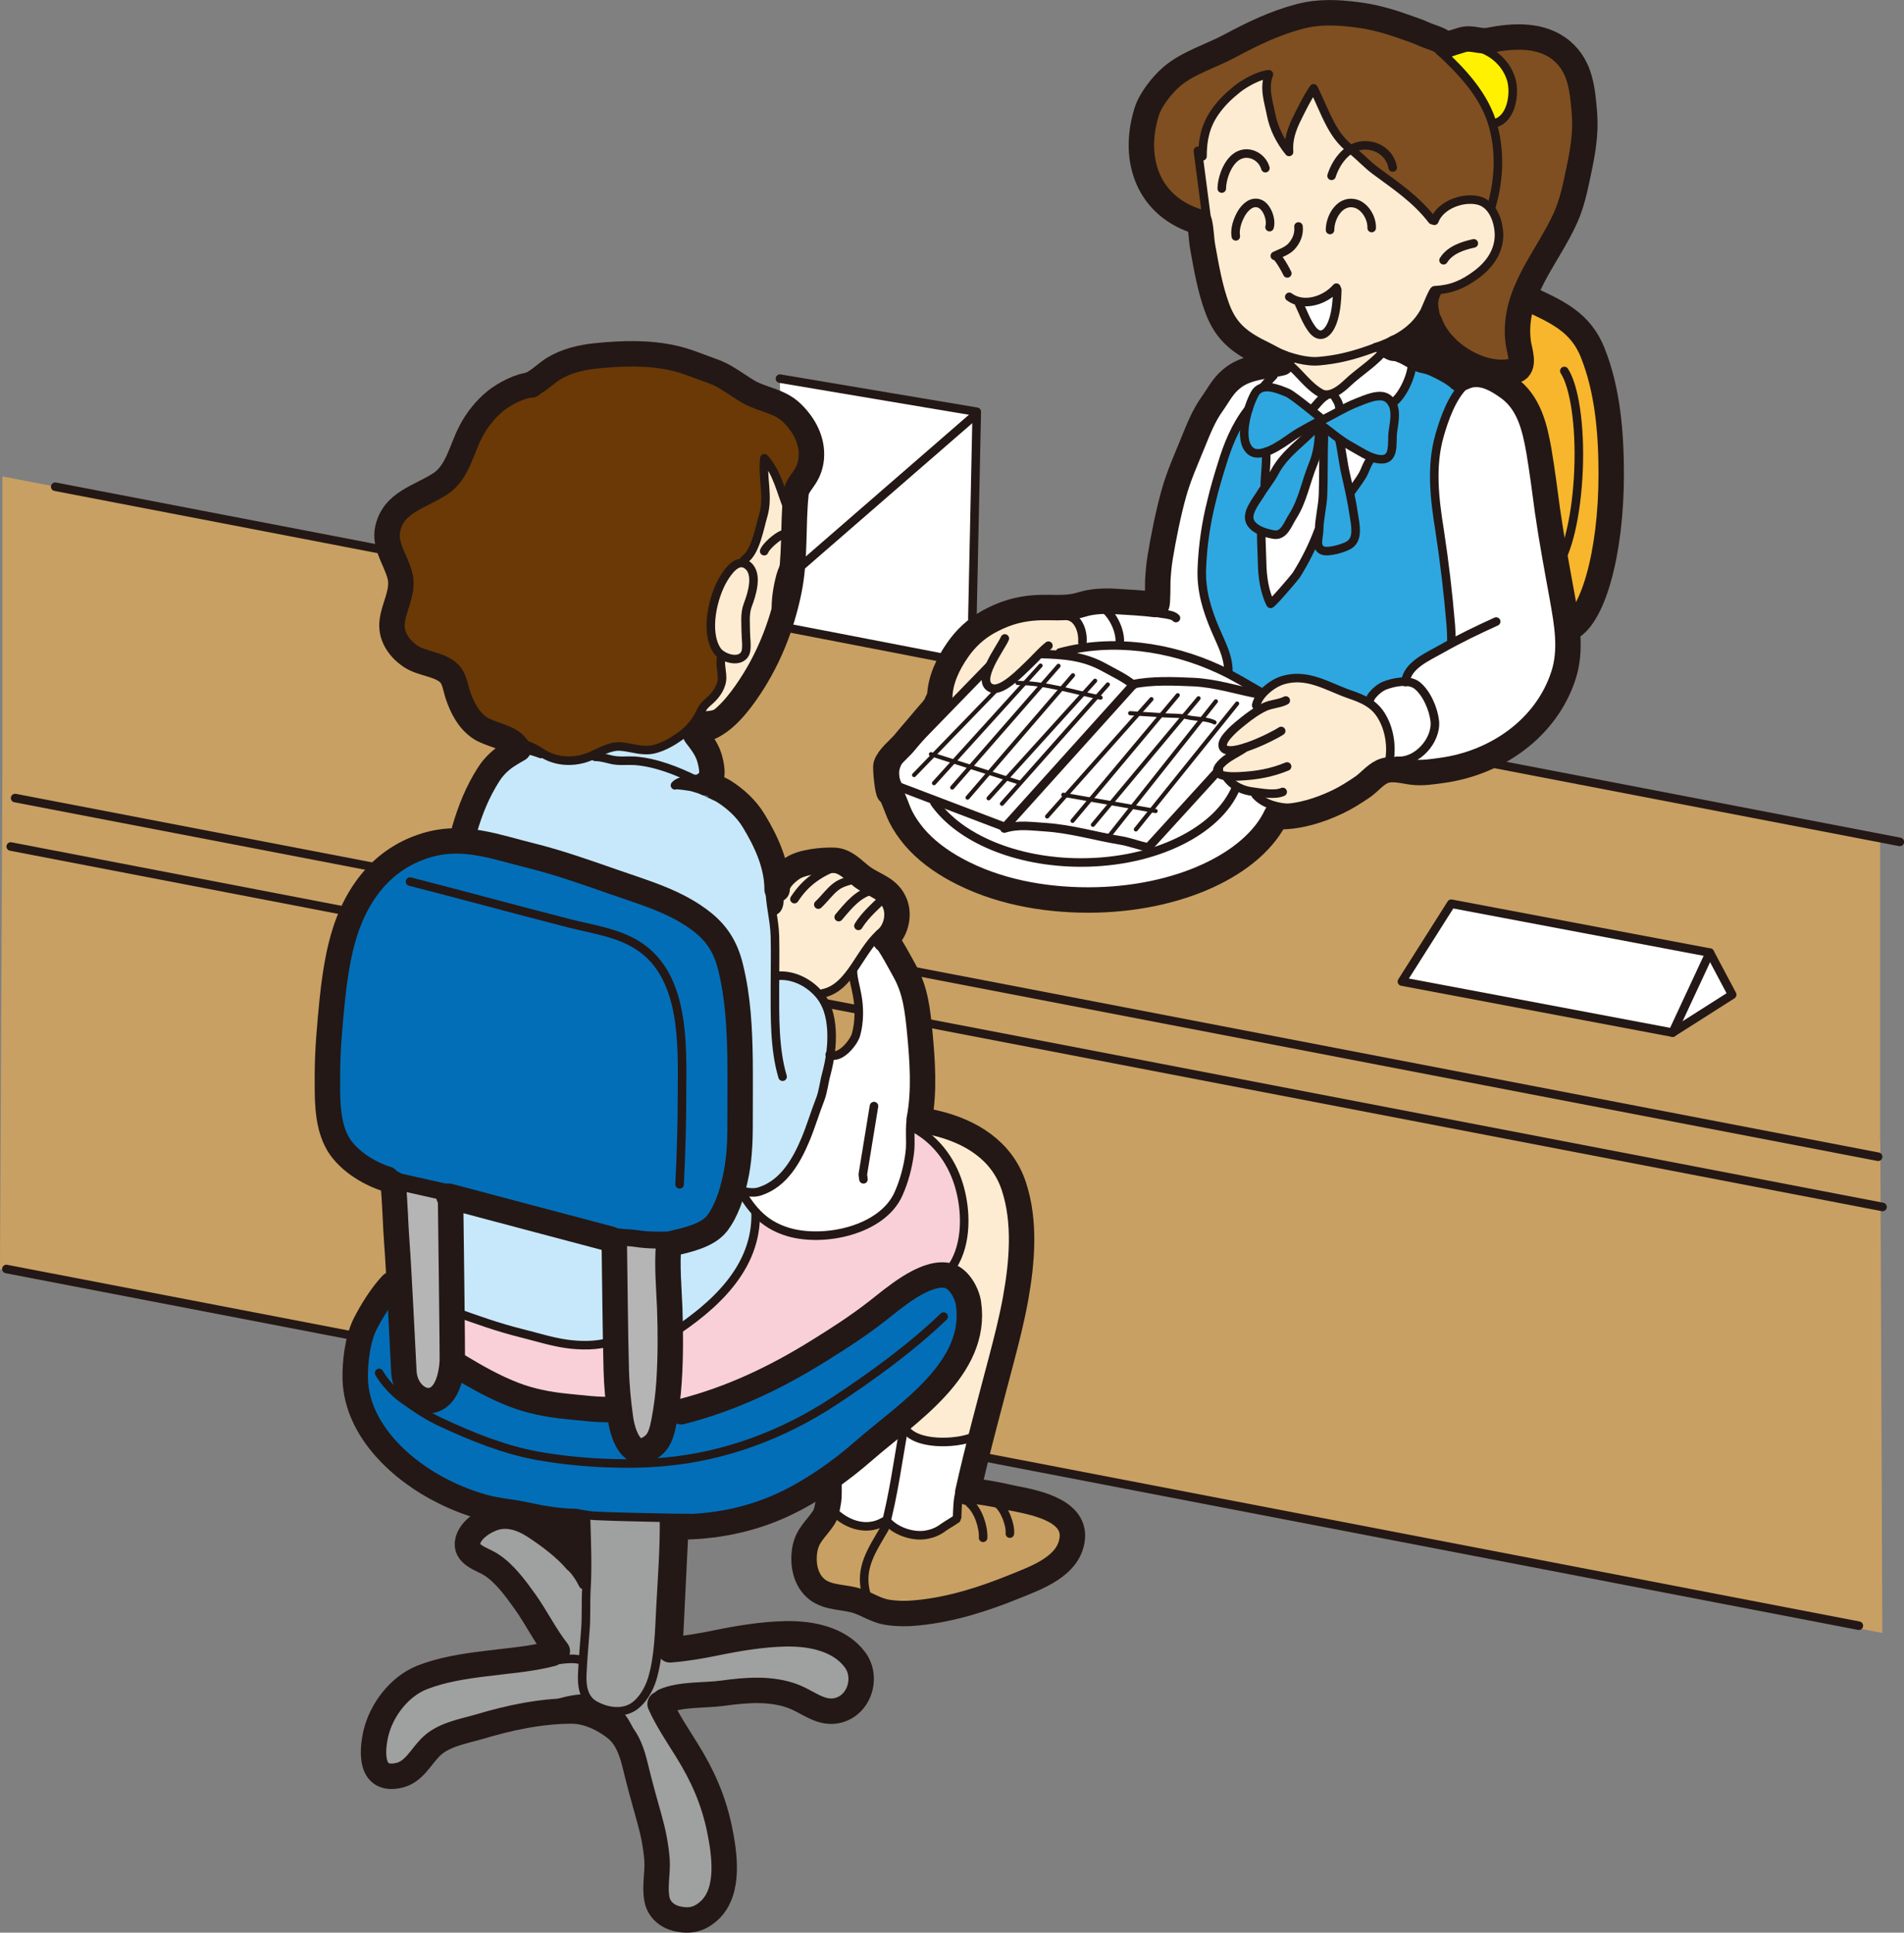 <?xml version="1.0" encoding="UTF-8"?>
<svg id="_レイヤー_2" data-name="レイヤー 2" xmlns="http://www.w3.org/2000/svg" viewBox="0 0 86.88 88.15">
  <rect x="0" y="0" width="86.88" height="88.15" fill="#808080" stroke="none"/>
  <defs>
    <style>
      .cls-1 {
        stroke-width: .77px;
      }

      .cls-1, .cls-2, .cls-3, .cls-4 {
        fill: none;
        stroke: #231815;
        stroke-linecap: round;
        stroke-linejoin: round;
      }

      .cls-2 {
        stroke-width: 1.16px;
      }

      .cls-3 {
        stroke-width: .39px;
      }

      .cls-4 {
        stroke-width: .19px;
      }

      .cls-5 {
        fill: #9fa0a0;
      }

      .cls-6 {
        fill: #feecd2;
      }

      .cls-7 {
        fill: #036eb8;
      }

      .cls-8 {
        fill: #2ea7e0;
      }

      .cls-9 {
        fill: #231815;
      }

      .cls-10 {
        fill: #f9d0d8;
      }

      .cls-11 {
        fill: #fff;
      }

      .cls-12 {
        fill: #b5b5b6;
      }

      .cls-13 {
        fill: #f8b62d;
      }

      .cls-14 {
        fill: #6a3906;
      }

      .cls-15 {
        fill: #c9a063;
      }

      .cls-16 {
        fill: #7f4f21;
      }

      .cls-17 {
        fill: #fff100;
      }

      .cls-18 {
        fill: #c7e8fa;
      }
    </style>
  </defs>
  <g id="_レイヤー_1-2" data-name="レイヤー 1">
    <g>
      <polygon class="cls-15" points=".11 35.47 85.8 52.09 85.89 74.48 .39 57.97 0 57.89 .11 35.47"/>
      <polygon class="cls-15" points="85.79 38.18 85.79 55.01 .11 38.63 .11 21.73 85.79 38.18"/>
      <path class="cls-6" d="M61.86,17.06c.18-.16.36-.31.55-.45,1.18-.88,2.5-1.75,3.54-2.85.83-.87,2.55-1.75,2.64-3.06.1-1.47-1.19-1.84-2.36-1.99-2.35-.31-3.9-3.35-5.6-4.73-1.69-1.38-5.14-1.72-6.39.38-.97,1.63-.17,3.86.4,5.49.46,1.31.37,2.78.76,4.1.23.77.8,1.29,1.49,1.67.58.32,1.6.43,1.99.97-.03.03-.07-.05-.1-.02-.13.17,1.68,1.6,1.89,1.68.03.02-.16-.12-.16-.12.47-.3.9-.7,1.34-1.08Z"/>
      <path class="cls-16" d="M52.56,8.55c.27.37.62.62.94.99.16.18,1.53.81,1.53.81.12-1.74-.79-3.47.28-5,.26-.38.52-.78.85-1.11.45-.45,1.06-.83,1.7-.78-.24-.02.13,1.97.18,2.13.16.52.44.77.77,1.16-.05-.87.54-2.11,1.09-2.75.37.59.46,1.28.9,1.86,1,1.32,2.27,2.02,3.53,3.03.44.35.68.8,1.04,1.22.54-.95,2.04-1.48,2.77-.4,1.25,1.87-1.13,3.59-2.82,3.68-.24.66-.52,1.3-.19,1.98.42.88,1.45,1.22,2.3,1.41.92.21,2.2.48,1.97-.77-.17-.92-.25-1.98.2-2.84.38-.73.8-1.68,1.32-2.33.8-1.01.94-1.97,1.16-3.24.34-1.94.51-4.53-1.51-5.64-.56-.31-1.47-.55-2.12-.5-.96.08-1.73.83-2.75.52-1-.31-1.74-.94-2.8-1.06-1-.11-2.04-.62-3.11-.39-.67.14-1.35.28-1.98.56-.59.26-.99.73-1.58.96-1.28.51-2.74,1.09-3.64,2.19-.46.56-.64,1.36-.6,2.06.03.6.08,1.21.31,1.77.07.18.16.32.25.46Z"/>
      <path class="cls-17" d="M69.08,4.39c.02-1.56-1.84-3.11-3.3-2.09.31.25.58.67.86.98.22.24.44.48.65.73.21.26.39.55.53.84.07.15.13.73.27.81.18.11.56-.32.68-.48.19-.24.3-.48.31-.8Z"/>
      <path class="cls-11" d="M59.9,15.01c-.07-.09-.64-1.29-.71-1.27.27-.07.57.02.87-.06.31-.09.6-.23.9-.35.12.47-.36,2.57-1.07,1.69Z"/>
      <path class="cls-11" d="M70.37,21c.11,1.14.23,2.28.35,3.41.11,1.01.45,1.92.64,2.91.13.71.22,1.37.25,2.08.04.76,0,1.24-.41,1.86-.57.85-1.17,1.86-2.05,2.43-1.2.77-2.58,1.32-4,1.49-.63.08-1.24.17-1.87.13.04-.43.17-.79.12-1.25-.05-.55-.28-1.21-.62-1.63-.36-.45-.84-.55-1.34-.78-.3-.14-.62-.28-.94-.38-.57-.19-.93-.43-1.54-.3-.55.11-1.11.34-1.51.75-.41-.35-.92-.63-1.37-.93-.78-.51-1.85-1.05-2.77-1.17-.52-.07-1.07-.08-1.6-.14-.39-.04-.65-.03-1.01.04-.45.09-.9.02-1.35,0,.16,0-.12-.84-.15-.94-.13-.36-.33-.79-.67-.99.46-.21,1.04-.09,1.53-.19.58-.12,1.2-.07,1.79-.06.66,0,1.09-.47,1.08-1.12-.03-.92.26-1.74.44-2.63.21-1.03.44-1.96.87-2.92.25-.55.56-1.05.87-1.57.21-.35.31-.75.56-1.08.35-.49.82-.92,1.36-1.18.38-.18,1.33-.46,1.73-.25.26.14.57.41.78.62.21.22.37.62.67.71.28.09.63-.08.87-.21.41-.21.71-.49,1.04-.79.18-.16.47-.5.79-.75.29-.24.61-.41.87-.3.67.28,1.14.79,1.9.88.5.06.88.3,1.34.44.53.16,1.05.13,1.58.39.56.27.98.89,1.2,1.46.28.7.5,1.24.57,1.99Z"/>
      <path class="cls-8" d="M65.43,21.75c0,.63.12,1.25.17,1.88.08.88.14,1.76.26,2.63.12.83.15,1.71.35,2.53.15.59-.33.71-.77.96-.56.33-1.2.53-1.24,1.29,0-.07-.82.11-.9.14-.1.04-1.03.6-.79.78-.26-.2-.66-.25-.96-.41-.47-.26-1.11-.39-1.63-.53-.49-.13-.89-.19-1.38,0-.3.12-.86.29-.97.64.05-.15-1.48-.75-1.51-1.17-.08-1.04-.7-1.74-.95-2.73-.37-1.49-.34-3.06.11-4.54.21-.7.42-1.41.62-2.1.13-.45.22-.95.4-1.4.14-.35.42-.57.61-.87.21-.34.4-.67.65-.99.19-.24.39-.57.66-.72-.2.11-.41,1.15-.48,1.38-.3,1.1.13,2.06.02,3.16-.06.59-.15,1.11-.15,1.71,0,.9-.03,1.81.09,2.7.07.51.15.94.35,1.42,0,.02,0,.02,0,0,0-.06.78-.91.87-1.01.28-.32.52-.6.73-.98.2-.34.34-.71.49-1.06.18-.44.34-.82.61-1.21.29-.42.67-.71,1.02-1.07.51-.51.78-1.06,1.02-1.75.21-.6.56-1.11.68-1.76.04-.23-.02-.22.16-.43.23-.27.5-.45.61-.79.1-.31.13-.65.24-.93.49.34,1.08.5,1.59.79.19.11.62.23.65.49.04.3-.45.83-.58,1.08-.39.76-.55,1.59-.64,2.43-.01.14-.02.28-.02.42Z"/>
      <path class="cls-8" d="M60.21,19.23c.06-.27-1.17-1.14-1.45-1.29-.26-.12-1.01-.45-1.28-.3-.23.13-.44.83-.5,1.08-.13.52-.44,1.95.51,1.89.43-.03.93-.28,1.27-.54.08-.06.94-.74.97-.58.09.38-.48.77-.71.99-.37.34-.57.76-.83,1.19-.16.26-.38.49-.56.74-.27.38-.77.87-.61,1.38.13.43.78.57,1.19.56.59-.02.73-.82.95-1.28.27-.57.5-1.16.73-1.75.1-.25.2-.76.42-.94-.05.04.04.8.04.9,0,.29-.03.56,0,.85.03.53.03,1.18-.11,1.7-.12.47-.32,1.28.37,1.35.45.04,1.09-.27,1.21-.73.16-.67-.1-1.42-.21-2.08-.09-.53-.23-1.04-.33-1.56-.05-.27-.06-.62-.18-.87.24.11.39.33.6.47.18.12.38.18.59.26.52.2,1.08.48,1.27-.26.11-.44-.03-.9.08-1.35.39-1.55-1.8-.85-2.44-.38-.31.23-.6.45-1.01.5-.1-.13-.22-.24-.26-.4"/>
      <path class="cls-6" d="M49.48,29.41c-.15-.75-.23-1.5-1.06-1.7-.53-.13-1.18-.14-1.71-.03-.77.16-1.51.51-2.18.9-.89.51-1.52,1.45-1.53,2.48,0,.25-.13,1.18.22,1.17.27,0,.68-.62.84-.81.27-.31.56-.7.99-.79-.16.29-.09.71.29.77.32.04.75-.3,1-.49.2-.15.38-.34.58-.5.17-.14.3-.37.45-.49.29-.23.72-.09,1.06-.16.09-.02,1.04-.43,1.05-.36Z"/>
      <path class="cls-6" d="M55.77,33.85c.03-.16.14-.32.23-.42.17-.21.39-.39.6-.54.05-.04.79-.5.8-.48-.34-.67.4-.93.79-1.21.38-.27.93-.25,1.37-.18.47.08.89.29,1.31.49.46.21.97.26,1.42.49.47.24.99.91,1.1,1.43.07.31.22,1.21.02,1.48-.11.16-.53.19-.71.26-.44.15-.76.5-1.13.76-.43.31-.94.55-1.44.7-.49.15-1.07.39-1.58.35-.29-.02-1.12-.39-1.12-.75,0,0-.02-.02-.03-.03-.34.11-.9-.15-1.12-.4-.03-.04-.26-.39-.02-.35-.27-.04-.87-.12-.64-.54.13-.24.69-.48.91-.65-.17.02-.59-.01-.7-.16-.06-.08-.08-.16-.06-.25Z"/>
      <path class="cls-11" d="M57.61,36.52c.3.22.78.39.76.46-.18.68-.9,1.27-1.43,1.69-.61.49-1.3.88-2.01,1.2-1.65.73-3.48,1.05-5.28,1.05-3.27,0-8-1.21-9.13-4.76-.14-.44-.31-1.07-.1-1.51.23-.5.82-.77,1.19-1.15.47-.48.97-.94,1.42-1.43-.07.07-.04.15-.02.26.42-.24.76-.59,1.09-.93.31-.32.7-.61.99-.95-.43.5.11,1.16.68.8.38-.24.67-.57,1.01-.85.22-.18.6-.6.87-.64.2-.03.4.09.6.08.23-.02.43-.16.66-.22.71-.18,1.51-.19,2.25-.18.93,0,1.85.3,2.77.46.68.12,1.34.35,1.96.66.59.3,1.06.79,1.65,1.07-.1.22-.12.54-.23.73-.12.22-.57.44-.76.61-.28.25-.57.45-.63.84-.1.53.4.29.69.45-.25.22-.66.24-.87.51-.34.44.04.53.4.65.05.02.2.35.27.41.11.1.25.17.39.21.19.06.39.06.57.12-.02.12.09.25.24.36Z"/>
      <path class="cls-11" d="M45.12,30.31c-.6.56-1.17,1.16-1.78,1.72-.62.56-1.28,1.16-1.83,1.79-.3.35-1.42,1.37-1,1.86.19.23.7.31.98.42.45.17.9.36,1.37.51.46.15.88.38,1.35.47.57.11,1.1.35,1.63.56.44.17.95.03,1.42.05.69.04,1.37.16,2.04.31.6.14,1.21.17,1.81.32.22.06.43.15.65.2.17.04.48.19.65.14.12-.04.23-.2.31-.3.26-.29.51-.52.7-.85.18-.31.41-.44.65-.7.21-.21.36-.48.58-.68.27-.24.6-.43.78-.75.14-.25.08-.53.39-.74.25-.17.55-.35.81-.47-.23.05-.88.05-.9-.29-.02-.29.69-.9.9-1.07.21-.18.5-.39.77-.45-.31-.18-.09-.56.06-.74-.2-.2-.76-.19-1.02-.2-.48-.02-.95-.18-1.43-.22-1.13-.11-2.13-.21-3.27-.03-.8-.55-1.92-1.06-2.88-1.26-.43-.09-1.15-.27-1.54.03-.26.2-.44.5-.68.72-.27.27-1.03,1.04-1.48.67-.27-.22.04-.8-.02-1.09"/>
      <polygon class="cls-6" points="41.81 51.22 42.93 57.97 44.15 59.09 44.02 61.21 42.93 62.94 41.1 64.77 41.16 65.26 41.9 65.61 42.8 65.77 43.77 65.74 44.95 65.39 46.5 57.55 46.46 55.01 45.98 53.57 45.05 52.38 43.77 51.61 41.97 51.22 41.81 51.22"/>
      <polygon class="cls-11" points="41.13 65.06 41.58 65.48 42.29 65.71 43.12 65.74 43.93 65.64 44.92 65.48 43.86 67.99 43.73 68.66 43.66 69.27 43.04 69.67 42.21 70.01 41.52 69.95 40.88 69.75 40.49 69.43 39.82 69.59 39.17 69.59 38.63 69.37 37.82 68.89 37.79 67.44 41.13 65.06"/>
      <polygon class="cls-15" points="43.86 67.99 46.3 68.44 48.3 69.05 48.87 69.66 48.75 70.59 48.1 71.62 45.98 72.68 43.12 73.51 41 73.54 39.59 73.25 39.01 72.87 37.89 72.64 36.86 72.03 36.67 71.1 36.86 70.43 37.21 69.69 37.63 69.24 37.92 69.08 38.4 69.27 39.08 69.53 39.82 69.59 40.39 69.4 40.81 69.66 41.52 69.95 42.29 69.98 43.04 69.67 43.66 69.27 43.86 67.99"/>
      <path class="cls-5" d="M21.36,70.33c-.13-.95,1.38-1.35,2.07-1.24.66.11,1.21.44,1.66.92.46.48.97.87,1.46,1.33.65.61,1.38,1.23,2.1,1.76.9.66,1.67,1.95,2.85,1.83,1.47-.16,2.96-.52,4.45-.39.92.08,2.39.07,2.98.93.33.48.66,1.74.12,2.17-.97.77-2.91-.36-3.96-.47-.85-.09-1.71-.13-2.57,0-.75.1-1.41.41-2.14.59.53.32.57,1.22.91,1.71,1.33,1.88,2.41,5.31,1.13,7.45-.46.77-1.6.91-2.25.28-.71-.69-.31-1.93-.38-2.79-.05-.63-.16-1.29-.28-1.91-.06-.3-.16-.58-.24-.88-.15-.59-.24-1.22-.48-1.79-.25-.57-.69-.85-1.11-1.24-.84-.8-1.84-.82-2.94-.53-1.7.46-3.49.38-4.78,1.63-.57.55-1.42,1.62-2.35,1.34-.96-.29-.54-1.54-.36-2.16.18-.64.39-1.37.96-1.78.66-.47,1.63-.69,2.41-.87,1.05-.24,2.12-.41,3.2-.5.3-.02,1.59.01,1.72-.37.12-.37-1.22-1.87-1.45-2.22-.54-.82-1.41-1.52-2.21-2.06-.4-.27-1.03-.74-.38-1.17"/>
      <path class="cls-10" d="M43,58.14c-.22.08-.46.08-.73.15-.4.11-.77.29-1.12.53-.84.58-1.49,1.32-2.38,1.85-.85.5-1.78.94-2.57,1.48-1.41.97-3.18,1.63-4.86,1.99-1.33.29-2.75.13-4.09,0-1.34-.13-2.7-.28-3.99-.66-.78-.23-2.25-.53-2.57-1.42-.26-.73.03-1.58-.12-2.34,0-.04,1.12.37,1.26.43.7.32,1.46.4,2.18.62.91.28,1.83.54,2.79.6.89.06,1.74-.26,2.6-.36,2.02-.24,4.34-2.11,4.85-4.11.17-.67.1-1.3.46-1.92,1.44.74,2.94.88,4.3-.09,1.2-.85,2.46-2.15,2.55-3.67.55.14,1.04.87,1.39,1.29.65.76.93,1.82,1.03,2.79.05.47.1,1.04-.04,1.5-.11.35-.38.9-.65,1.16-.09.09-.19.15-.29.18Z"/>
      <path class="cls-11" d="M38.8,44.27c.39-.6.9-1.5,1.54-1.86-.25.14.64,1.83.72,2.01.51,1.09.85,2.33.78,3.54-.09,1.42-.07,2.87-.21,4.29-.09.95-.32,1.78-.89,2.57-.46.64-1.48,1.13-2.22,1.35-1.68.48-3.89-.2-4.8-1.76.51.12,1.65-.48,2.02-.83.5-.47.92-1.13,1.13-1.79.2-.62.36-1.24.6-1.83.24-.58.44-1.19.44-1.82.39.07,1.07-.55,1.18-.91.21-.67.2-1.52,0-2.19-.18-.63-.2-.72.18-1.25"/>
      <polyline class="cls-18" points="23.53 34 31.87 33.09 32.59 35.88 34.76 37.76 35.38 40.31 35.45 44.51 36.15 44.51 36.88 44.8 37.32 45.29 37.74 46 37.94 46.72 37.94 47.78 37.55 49.42 36.64 52.12 36.01 53.32 35.48 53.81 34.8 54.14 34.37 54.33 33.72 54.41 34.48 55.3 34.37 56.36 34.03 57.52 33.55 58.33 32.97 58.96 32.25 59.73 31.53 60.16 30.61 60.74 27.53 61.32 26.57 61.42 25.55 61.23 20.35 59.68 21.07 37.66 22.18 35.59 22.9 34.68 23.53 34"/>
      <path class="cls-14" d="M20.54,21.76c.34-.72.72-1.44,1.02-2.18.19-.46.27-.8.73-1.1.42-.27.91-.4,1.36-.61.37-.17.8-.3,1.13-.55.37-.28.67-.54,1.13-.69.74-.24,1.57-.27,2.33-.32.6-.04,1.21,0,1.8.05.82.06,1.65.41,2.37.78.69.34,1.46.64,2.19.92.89.33,1.83.76,2.17,1.7.19.53.24,1.2.11,1.75-.07.28-.21.52-.35.77-.05.09-.34.46-.34.5,0-.15,0,.34,0,.34l-.53-.82-.67-1.3-.1.96.05,1.01-.29,1.01-.29,1.11-.53.53-.67.48-.48,1.01-.24,1.11s.05.96.05,1.01c.01.29.25.31.36.52.27.55.02,1.46-.27,1.94l-.48.43c-.19.46-.47.92-.86,1.25-.29.24-.59.5-.95.64-.31.12-.63.26-.96.23-.34-.03-.66-.2-1.01-.2-.55,0-.84.2-1.36.38-.63.22-1.07.33-1.74.13-.69-.21-1.31-.36-1.9-.76-.21-.15-.42-.11-.66-.2-.44-.16-.9-.48-1.19-.85-.5-.63-.55-1.72-1.17-2.23-.39-.32-1.01-.09-1.44-.29-.57-.26-.84-1.07-.95-1.63-.14-.68.21-1.39.36-2.07-.3-1.1-.86-2.31-.18-3.39.22-.36.53-.39.87-.57.54-.28,1.05-.64,1.57-.96"/>
      <path class="cls-6" d="M35.95,26.42c.07-.42.12-.84.15-1.26.06-.66.16-1.45-.09-2.07-.17-.42-.32-.84-.51-1.24-.07-.16-.13-.35-.23-.49-.04-.05-.4-.35-.39-.37-.1.44,0,.95,0,1.4,0,.54-.04,1.08-.15,1.6-.07.31-.16.62-.29.9-.11.24-.38.47-.42.72-.64-.09-1.21.99-1.31,1.5-.14.77-.51,1.48-.14,2.26.12.27.3.37.33.68.03.34-.01.81-.07,1.15-.1.59-.71.78-.95,1.29-.08.17-.14.4-.23.53.26-.21.66-.1.96-.2.62-.21.93-.68,1.36-1.13.5-.53.8-1.24,1.06-1.92.41-1.08.74-2.21.92-3.35Z"/>
      <path class="cls-6" d="M35.38,41.26c.17-.65.12-1.25.72-1.65,1.18-.76,2.45-.5,3.38.51.39.42.97.69,1.26,1.2.38.67-.54,1.2-.96,1.64-.39.39-.62.93-.95,1.37-.42.56-.85.72-1.43,1.05.08-.04-.77-.63-.83-.66-.32-.17-.75-.41-1.12-.26-.26-.33-.09-1.13-.07-1.54.02-.45-.06-1.08-.19-1.51.14-.08.21-.22.29-.35"/>
      <polyline class="cls-12" points="27.77 56.36 30.66 56.62 30.5 63.14 30.24 65.19 29.73 66.06 28.96 66.32 28.41 65.8 28.06 60.37 27.87 56.39"/>
      <polygon class="cls-12" points="17.85 53.89 20.67 54.56 20.67 62.27 20.13 63.75 19.29 63.97 18.62 63.59 18.29 62.43 17.85 53.89"/>
      <polygon class="cls-7" points="30.63 64.58 33.39 63.78 37.15 61.92 40.39 59.51 42.39 58.25 43.48 58.25 44.25 59.09 44.15 61.02 43.25 62.91 41 64.97 37.34 67.73 34.36 69.24 31.3 69.66 25.97 69.14 21.47 68.6 18.52 66.86 16.59 64.58 16.11 62.72 16.21 61.24 16.66 60.15 17.17 59.44 18.1 58.8 18.46 63.07 19.29 63.97 19.93 63.84 20.38 63.26 20.67 62.27 22.37 63.33 24.85 64.16 26.68 64.29 28.12 64.29 28.67 65.93 29.22 66.32 29.73 66.06 30.18 65.55 30.44 64.68 30.53 64.52 30.63 64.58"/>
      <path class="cls-5" d="M26.57,69.09c.11,0,.19,0,.19,0l3.95.13c-.03,1.74-.36,3.36-.55,5.09-.09.84.01,1.74-.51,2.47,0,0-.72,1.01-.72,1.01l-.87.29-1.06-.19-.43-.67v-1.11l.19-6.12-.05-.72"/>
      <path class="cls-7" d="M30.66,56.51c.7-.16,1.62-.35,2.06-.92.43-.56.67-1.32.82-2,.18-.81.22-1.65.22-2.48,0-.99,0-1.99,0-2.98-.02-1.41-.09-2.84-.43-4.21-.21-.84-.57-1.49-1.25-2.04-1.17-.95-2.67-1.37-4.07-1.86-1.26-.44-2.52-.88-3.82-1.21-1.53-.38-2.95-.94-4.55-.52-2.32.6-3.58,2.48-4.11,4.73-.19.79-.31,1.59-.38,2.39-.11,1.12-.22,2.28-.22,3.42,0,.98-.04,2.09.41,2.99.41.82,1.43,1.47,2.31,1.74l10.8,3.09,2.22-.03"/>
      <polygon class="cls-13" points="69.59 13.58 72.29 15.31 73.35 18.39 73.54 23.4 73.16 26.2 71.71 28.7 70.84 24.08 69.98 19.26 69.4 18.2 68.6 17.56 69.11 17.24 69.5 16.47 69.59 13.58"/>
      <polygon class="cls-11" points="66.22 41.2 63.97 44.7 76.34 47.11 77.97 43.51 66.22 41.2"/>
      <polygon class="cls-11" points="77.97 43.51 79.04 45.34 76.46 47.01 77.97 43.51"/>
      <polygon class="cls-11" points="35.58 17.28 44.54 18.83 36.35 25.96 36.2 23.11 36.39 22.05 37.07 20.95 36.73 19.36 35.62 18.58 35.58 17.28"/>
      <polygon class="cls-11" points="36.15 26.15 44.54 18.83 44.34 28.56 43.43 30.1 35.67 28.66 36.15 26.15"/>
      <path class="cls-3" d="M16.45,60.99c-7.22-1.39-13.06-2.51-16.16-3.11"/>
      <path class="cls-3" d="M84.82,74.15s-19.64-3.78-40.25-7.75"/>
      <path class="cls-3" d="M15.98,41.59c-6.65-1.28-12.15-2.34-15.49-2.98"/>
      <path class="cls-3" d="M39.12,46.04c-.49-.09-.97-.19-1.46-.28"/>
      <path class="cls-3" d="M85.9,55.05s-21.94-4.22-44.03-8.47"/>
      <path class="cls-3" d="M41.63,44.28c20.14,3.88,40.34,7.76,44.07,8.48"/>
      <path class="cls-3" d="M.69,36.4c3.48.67,9.41,1.81,16.59,3.19"/>
      <path class="cls-3" d="M67.52,34.71c9.15,1.76,16.36,3.15,19.17,3.69"/>
      <path class="cls-3" d="M35.55,28.56c2.61.5,5.27,1.02,7.92,1.53"/>
      <path class="cls-3" d="M2.52,22.2c3.29.63,8.63,1.66,15.07,2.9"/>
      <path class="cls-3" d="M44.37,28.22l.2-9.44s-7.64-1.28-8.98-1.51"/>
      <path class="cls-3" d="M44.38,19.03s-6.3,5.47-8.2,7.12"/>
      <polygon class="cls-3" points="76.32 47.1 63.97 44.77 66.22 41.22 78.02 43.45 76.32 47.1"/>
      <polyline class="cls-3" points="78.02 43.45 79.04 45.37 76.32 47.1"/>
      <path class="cls-3" d="M56.39,35.95c-.83,1.95-3.67,3.39-7.06,3.39-2.99,0-5.56-1.12-6.69-2.73"/>
      <path class="cls-2" d="M58.24,37.19c-1.03,2.22-4.48,3.86-8.58,3.86-2.06,0-4.2-.39-6.02-1.38-.72-.39-1.41-.89-1.94-1.52-.23-.28-.44-.58-.6-.9-.18-.37-.28-.75-.48-1.11,0,.01-.01.02-.03.02-.09,0-.2-1.13-.16-1.26.12-.37.57-.71.82-1,.32-.39.66-.77.98-1.16.17-.21.46-.47.54-.74"/>
      <path class="cls-2" d="M65.24,14.71c.51,1.45,2.48,2.6,3.9,2.19.49-.14.18-.94.14-1.27-.3-2.21,1.32-3.83,2.16-5.71.3-.67.44-1.38.59-2.09.19-.88.34-1.75.27-2.65-.09-1.05-.16-2.12-1.03-2.86-.92-.78-2.22-.7-3.33-.48-.41.08-.76-.14-1.19-.03-.06.02-.79.23-.77.26-.16-.26-.68-.37-.95-.49-.34-.16-.7-.27-1.06-.4-.65-.23-1.39-.43-2.08-.51-.87-.11-1.71-.15-2.58.08-1.12.29-2.18.8-3.2,1.35-.84.45-1.92.77-2.65,1.4-.44.38-.97,1.05-1.14,1.61-.69,2.23.12,4.36,2.41,5.02.09.39.08.75.15,1.14.17.94.33,1.88.66,2.78.41,1.12,1.08,1.6,2.12,2.1.28.14.52.29.82.4-.74.17-1.53.18-2.17.64-.49.36-.66.75-.99,1.22-.41.57-.63,1.16-.89,1.79-.32.79-.64,1.49-.87,2.31-.26.94-.46,1.95-.62,2.9-.06.36-.09.72-.11,1.08,0,.08,0,1.1-.05,1.09-.64-.08-1.28-.11-1.93-.15-.46-.03-1.04,0-1.48.14-.5.16-1,.15-1.52.14-1.06-.02-1.86.16-2.78.67-.55.31-1.01.74-1.37,1.26-.44.63-.8,1.37-.82,2.16"/>
      <polyline class="cls-3" points="40.36 35.63 45.72 37.67 45.88 37.7 51.72 31.22"/>
      <path class="cls-3" d="M40.62,35.03s3.98-4.09,4.53-4.66"/>
      <path class="cls-3" d="M45.85,29.12c-.14.37-1.38,1.96-.61,2.27.48.19,1.38-.77,1.69-1.06.31-.29.58-.62.91-.88"/>
      <path class="cls-3" d="M48.68,28.09c.53.05.75.73.71,1.19"/>
      <path class="cls-3" d="M51.09,29.38c.07-.56-.3-1.34-.75-1.66"/>
      <path class="cls-3" d="M52.57,27.87c.29.17.87.09,1.09.32"/>
      <path class="cls-3" d="M48.36,29.76c2.4-.65,5.03-.27,7.26.76.66.3,1.27.68,1.9,1.04"/>
      <line class="cls-4" x1="41.71" y1="35.35" x2="45.44" y2="31.5"/>
      <line class="cls-4" x1="42.62" y1="35.72" x2="47.48" y2="30.36"/>
      <line class="cls-4" x1="43.45" y1="35.92" x2="48.3" y2="30.37"/>
      <line class="cls-4" x1="44.15" y1="36.38" x2="48.96" y2="30.8"/>
      <line class="cls-4" x1="45.11" y1="36.41" x2="49.97" y2="31.05"/>
      <line class="cls-4" x1="45.72" y1="36.66" x2="50.55" y2="31.22"/>
      <line class="cls-4" x1="47.78" y1="37.24" x2="52.54" y2="31.89"/>
      <line class="cls-4" x1="48.94" y1="37.44" x2="53.74" y2="31.71"/>
      <line class="cls-4" x1="49.87" y1="37.62" x2="54.69" y2="31.85"/>
      <line class="cls-4" x1="50.58" y1="38.17" x2="55.48" y2="31.99"/>
      <line class="cls-4" x1="51.83" y1="37.83" x2="56.45" y2="32.09"/>
      <line class="cls-4" x1="42.48" y1="34.4" x2="46.54" y2="35.7"/>
      <path class="cls-4" d="M46.43,31.15c1.27,0,2.55.41,3.79.67"/>
      <path class="cls-4" d="M51.57,32.53c.53.03,1.07.07,1.6.1.35.02.7,0,1.04.09.36.08.9.06,1.21.23"/>
      <line class="cls-4" x1="48.52" y1="36.25" x2="52.73" y2="36.99"/>
      <line class="cls-3" x1="54.66" y1="6.88" x2="55.09" y2="10.18"/>
      <path class="cls-3" d="M65.35,10.04c-.72-.94-1.62-1.54-2.57-2.24-.4-.29-.73-.67-1.12-.97-.42-.32-.7-.69-.95-1.16-.29-.54-.5-1.1-.77-1.64-.3.44-.51.88-.75,1.36-.24.48-.42.99-.37,1.54-.4-.49-.7-1.08-.82-1.7-.12-.62-.34-1.21-.1-1.84-.44.03-1.09.39-1.43.66-.4.32-.75.65-1.05,1.09-.42.62-.55,1.24-.55,1.99"/>
      <path class="cls-3" d="M65.45,10.07c.27-.72,1.28-1.09,1.99-.93.67.15.95.95.96,1.57,0,.77-.44,1.37-1.03,1.81-.62.46-1.15.68-1.91.72-.07,0-.41.87-.47.98-.58,1.03-1.57,1.41-2.65,1.78-.73.25-1.36.4-2.13.47-.62.06-1.27-.16-1.85-.36"/>
      <path class="cls-3" d="M65.87,11.87c.29-.47.88-.66,1.38-.77"/>
      <path class="cls-3" d="M60.76,8.02c.19-.6.65-1.26,1.31-1.37.68-.12,1.36.3,1.48.99"/>
      <path class="cls-3" d="M60.69,10.49c0-.58.43-1.34,1.09-1.22.48.08.83.66.81,1.13"/>
      <path class="cls-3" d="M55.75,8.6c.01-.52.3-1.31.81-1.53.48-.21,1.04.1,1.18.6"/>
      <path class="cls-3" d="M56.39,10.78c-.06-.34.08-.74.25-1.04.17-.29.48-.59.84-.45.34.14.55.73.45,1.07"/>
      <path class="cls-3" d="M59.25,10.33c.04.35-.1.68-.34.93-.2.2-.49.29-.74.41.12-.06.53.7.57.8"/>
      <path class="cls-3" d="M58.83,13.54c.66.49,1.65.16,2.15-.42"/>
      <path class="cls-3" d="M59.28,13.86c.18.38.32.78.57,1.13.31.44.65.32.87-.11.24-.46.29-1.15.3-1.66"/>
      <path class="cls-3" d="M65.54,13.41c-.22.39-.14,1.07,0,1.48"/>
      <path class="cls-3" d="M65.64,2.27c1.08,1,2.13,2.09,2.51,3.54.32,1.21.24,2.5-.12,3.69"/>
      <path class="cls-3" d="M67.44,2.17c.72.19,1.33.77,1.53,1.5.16.62,0,1.72-.72,1.94"/>
      <path class="cls-3" d="M58.83,16.63c.5.41.87.99,1.45,1.31.41.22.93-.21,1.2-.47.58-.55,1.26-.93,1.75-1.57"/>
      <path class="cls-3" d="M57.63,17.66c.16-.18.31-.36.48-.53"/>
      <path class="cls-3" d="M57.25,17.97c.3-.56,1.05-.24,1.51-.05.21.08,1.59,1.2,1.57,1.21-.46.27-.96.5-1.4.81-.39.27-1.46,1.08-1.92.58-.52-.55-.06-2,.24-2.55Z"/>
      <path class="cls-3" d="M61.11,18.55c-.02-.18-.13-.33-.22-.48"/>
      <path class="cls-3" d="M59.89,18.65c.18-.18.37-.46.58-.58"/>
      <path class="cls-3" d="M60.15,19.29c.52.36.95.77,1.52,1.08.37.2.8.51,1.23.57.8.11.58-.74.66-1.27.07-.48.23-1.21-.27-1.52-.36-.23-1,.07-1.34.2-.55.21-1.05.53-1.58.79"/>
      <path class="cls-3" d="M64.42,16.72c-.04.5-.46,1.41-.9,1.67"/>
      <path class="cls-3" d="M56.97,18.66c-.59.75-.95,1.64-1.22,2.54-.17.54-.33,1.08-.46,1.63-.26,1.02-.41,2.06-.45,3.1-.04,1.01.23,1.89.63,2.82.26.61.58,1.18.58,1.85"/>
      <path class="cls-3" d="M60.15,19.39c-.67.75-1.51,1.25-1.99,2.15-.18.35-.44.65-.65,1-.21.34-.69.9-.44,1.31.21.33.67.46,1.03.53.49.1.66-.48.88-.82.47-.73.61-1.61.94-2.4.2-.48.27-1.06.28-1.57"/>
      <path class="cls-3" d="M57.71,22.09c.02-.5.09-.98.06-1.48"/>
      <path class="cls-3" d="M60.15,24.22c-.25.68-.61,1.39-1,2.01-.08.12-1.15,1.37-1.18,1.31-.28-.57-.37-1.26-.38-1.88-.01-.46-.04-.93-.04-1.39"/>
      <path class="cls-3" d="M60.41,19.87c-.03.9-.01,1.8-.04,2.69-.02.54-.17,1.08-.18,1.63,0,.29-.2.78.17.92.27.1.98-.11,1.21-.26.43-.28.27-.93.21-1.34-.09-.63-.24-1.29-.38-1.9-.12-.53-.17-1.06-.29-1.58"/>
      <path class="cls-3" d="M62.56,20.93c-.19.21-.26.54-.41.78-.16.26-.35.51-.53.76"/>
      <path class="cls-3" d="M66.83,17.56c-.57.54-.93,1.55-1.14,2.29-.41,1.42-.23,2.91,0,4.34.22,1.44.39,2.87.51,4.32.02.25.03.49.03.74"/>
      <path class="cls-2" d="M65.33,16.01c-.17-.29-.49-.47-.67-.75-.24.19-.61.62-.95.6-.01,0-.01,0,0,0,.16.09.33.13.5.22.27.14.51.32.83.38.29.05.55.19.81.32.23.12.57.31.76.5.18-.08.37-.17.56-.19.62-.08,1.16.24,1.65.59.95.68,1.21,1.81,1.4,2.88.15.9.27,1.81.39,2.72.19,1.33.44,2.66.68,3.98.21,1.19.43,2.38.05,3.55-.79,2.43-3.09,4-5.56,4.33-.43.06-.87.13-1.3.08-.46-.05-.97-.23-1.42-.02-.33.16-.58.48-.88.69-.37.25-.74.49-1.14.68-.82.39-1.73.68-2.64.68"/>
      <path class="cls-3" d="M64.13,31.11c.08-.77,1.01-1.15,1.62-1.5.83-.47,1.66-.87,2.52-1.26"/>
      <path class="cls-3" d="M62.49,32.01c0-.28.47-.67.72-.75.4-.15,1.08-.29,1.45,0,.44.35.75,1.08.81,1.63.09.87-.8,1.89-1.72,1.81"/>
      <path class="cls-3" d="M57.32,32.17c.1-.5.74-1,1.2-1.14,1.12-.35,2.04.28,3.04.63.64.22,1.16.43,1.51,1.05.34.59.45,1.37.32,2.03"/>
      <path class="cls-3" d="M57.29,36.25c.38.44,1.05.59,1.61.61"/>
      <path class="cls-3" d="M58.67,31.95c-.29.15-.64.15-.95.29-.36.17-.68.4-.99.65-.24.19-.98.78-.94,1.12.09.67,2.23-.38,2.67-.67"/>
      <path class="cls-3" d="M56.81,34.1c-.36.26-.82.43-1.12.77-.51.57.46.56.86.54.79-.04,1.45-.15,2.18-.45"/>
      <path class="cls-3" d="M55.97,35.45c.27.4.75.61,1.21.66.39.05.99.17,1.35.01"/>
      <path class="cls-3" d="M47.49,29.83c1.04.03,1.95.09,2.89.61.45.25.93.47,1.34.8,0,0-.04-.03-.04-.03.89-.18,1.85-.14,2.77-.1,1.04.05,1.96.36,2.96.55"/>
      <path class="cls-3" d="M45.83,37.79c.65-.2,1.23-.1,1.89-.06,1.16.08,2.26.41,3.4.6.44.07.84.24,1.28.32l3.22-3.53"/>
      <path class="cls-3" d="M71.38,16.92c.45.69.73,2.44.65,4.48-.08,2.1-.51,3.87-1.03,4.48"/>
      <path class="cls-2" d="M69.66,13.58c1.34.62,2.46,1.09,3.02,2.52.69,1.73.84,3.7.84,5.54,0,3.64-.87,6.65-1.99,7.05"/>
      <path class="cls-2" d="M24.24,17.53c.37-.18.66-.49,1.01-.71.59-.36,1.27-.52,1.95-.59,1.19-.12,2.41-.16,3.58.11.6.14,1.19.4,1.77.6.54.19,1.07.61,1.57.91.66.39,1.44.42,2.02.99.56.54.95,1.27.88,2.06-.03.32-.13.6-.3.86-.15.24-.37.46-.4.76-.15,1.47-.02,2.92-.31,4.38-.34,1.69-.98,3.28-1.97,4.69-.5.71-1.24,1.61-2.16,1.73"/>
      <path class="cls-2" d="M24.24,17.56c-.51.02-1.23.41-1.62.72-.47.38-.86.87-1.14,1.41-.41.77-.6,1.86-1.38,2.37-.94.62-2.18.84-2.42,2.12-.1.55.18,1.07.39,1.57.1.25.21.51.22.78.03.62-.31,1.18-.39,1.78-.1.68.29,1.25.83,1.62.53.36,1.33.35,1.77.79.24.23.29.67.39.97.2.59.49,1.16,1.01,1.51.46.31,1.27.39,1.62.8"/>
      <path class="cls-2" d="M31.75,33.52c.24.31.49.63.61,1.01.09.29.28,1.03-.12,1.19.02,0,.69.31.75.35.56.35,1.07.81,1.41,1.38.57.94,1.06,2,1.06,3.12,0-.4.4-.76.71-.97.44-.29,1.36-.38,1.89-.36.53.02.89.46,1.29.76.57.41,1.21.51,1.49,1.22.22.56.02,1.29-.44,1.65.1-.05.81,1.3.88,1.42.5.89.59,1.81.69,2.81.12,1.27.22,2.67-.02,3.93"/>
      <path class="cls-2" d="M42,51.08c.23.04.46.09.68.14,1.61.38,3.04,1.25,3.58,2.88.54,1.63.38,3.47.08,5.14-.17.93-.4,1.84-.64,2.75-.53,2.02-1.09,4.05-1.54,6.08.04-.19,1.83.21,1.99.25.92.18,2.9.51,2.78,1.83-.12,1.29-1.64,1.81-2.65,2.22-1.4.57-2.88,1.04-4.4,1.19-.48.05-.96.05-1.44-.03-.47-.09-.82-.33-1.26-.49-.61-.22-1.36-.13-1.89-.54-.54-.42-.67-1.16-.57-1.8.11-.68.51-.94.86-1.47.13-.19.17-.46.21-.68.07-.33.02-.7.05-1.04"/>
      <path class="cls-2" d="M23.66,34.16c-.14.08-.28.16-.39.23-.39.23-.72.54-.96.91-.52.81-.85,1.63-1.12,2.56"/>
      <path class="cls-2" d="M17.66,53.78c-.88-.27-1.9-.92-2.31-1.75-.45-.9-.41-2.02-.41-2.99,0-1.14.11-2.31.22-3.42.08-.8.2-1.61.38-2.39.53-2.24,1.79-4.12,4.11-4.73,1.59-.41,3.01.14,4.55.52,1.29.32,2.56.77,3.82,1.21,1.4.49,2.9.91,4.07,1.86.68.55,1.05,1.2,1.25,2.04.34,1.38.41,2.8.43,4.21.01.99,0,1.99,0,2.98,0,.83-.04,1.67-.23,2.48-.15.68-.39,1.44-.82,2-.44.56-1.35.75-2.06.92"/>
      <path class="cls-2" d="M17.94,53.98c.09.9.1,1.82.17,2.73.08,1,.27,4.91.32,5.86.07,1.26,1.5,1.95,2.02.51.12-.33.17-.66.19-1,.01-.23-.07-6.69-.08-7.35"/>
      <path class="cls-2" d="M28.03,56.68c.03,1.94.04,3.87.09,5.81.02.73.09,1.45.19,2.18.1.74.52,2.07,1.51,1.25.3-.25.4-.69.47-1.05.12-.62.2-1.24.24-1.87.07-1.11.07-2.22.03-3.34-.04-.96-.13-1.92-.05-2.88"/>
      <path class="cls-2" d="M20.48,54.56s6.22,1.65,7.39,1.96"/>
      <line class="cls-1" x1="17.85" y1="53.82" x2="20.66" y2="54.45"/>
      <path class="cls-1" d="M27.51,56.33c.24-.02.49.06.72.09.26.03.54.03.8.07.53.09,1.22.08,1.76.06"/>
      <path class="cls-3" d="M27.87,61.18c-.56.22-1.4.2-1.99.12-.72-.1-1.43-.33-2.12-.5-1.04-.26-1.99-.6-2.99-.96"/>
      <path class="cls-3" d="M34.48,55.3c.07,2.55-1.91,4.29-3.85,5.56"/>
      <polyline class="cls-3" points="39.88 50.45 39.37 53.57 39.4 53.79"/>
      <path class="cls-3" d="M36.25,41.01c.52-.8,1.15-1.21,2.02-1.54"/>
      <path class="cls-3" d="M37.34,41.26c.27-.25.5-.58.78-.8.28-.23.67-.3,1.02-.39"/>
      <path class="cls-3" d="M38.27,41.83c.44-.52.91-1.12,1.61-1.24"/>
      <path class="cls-3" d="M39.17,42.23c.35-.57.87-.96,1.32-1.45"/>
      <path class="cls-3" d="M40.33,42.45c-1.05.7-1.46,2.6-2.79,2.86"/>
      <path class="cls-3" d="M35.45,44.51c.71-.07,1.4.27,1.87.78.43.47.58,1.06.62,1.69.04.67-.06,1.34-.23,1.99-.11.39-.14.79-.28,1.16-.24.61-.42,1.23-.67,1.83-.41.98-.99,2.01-2.06,2.37-.44.15-.76-.03-1.2-.05"/>
      <path class="cls-3" d="M38.92,44.31c.01.36.13.71.19,1.07.11.58.11,1.24-.05,1.81-.1.36-.74,1.16-1.2.91"/>
      <path class="cls-3" d="M35.51,40.84c.1.21.06.63-.19.71"/>
      <path class="cls-3" d="M35.38,41.26c-.01-.25-.02-.62,0-.95-.05,0-.2,0-.25.03-.04.8.21,1.56.23,2.36.02.78,0,1.56,0,2.34,0,1.31-.03,2.8.35,4.07"/>
      <path class="cls-3" d="M18.71,40.21c2.42.62,4.83,1.28,7.25,1.9,1.08.28,2.25.42,3.2,1.05,2.1,1.39,1.97,4.48,1.96,6.69,0,1.39-.04,2.78-.11,4.17"/>
      <path class="cls-2" d="M20.9,62.3c.85.51,1.62.95,2.54,1.31.75.29,1.55.45,2.35.53.72.07,1.45.17,2.17.15"/>
      <path class="cls-2" d="M17.88,58.58c-.46.48-.92,1.22-1.22,1.81-.35.7-.47,1.76-.45,2.53.08,2.32,2.12,4.18,4.06,5.13.56.28,1.16.51,1.76.68.63.18,1.29.22,1.93.36.78.17,1.5.29,2.3.31"/>
      <path class="cls-2" d="M25.43,75.31c-.55-.7-.95-1.52-1.46-2.24-.43-.6-.94-1.31-1.57-1.71-.4-.26-1.22-.44-1.05-1.09.12-.46.62-.81,1.03-.98.74-.32,1.48-.04,2.1.38.59.39,1.31.93,1.79,1.49"/>
      <path class="cls-2" d="M30.12,77.72c.33.74.79,1.41,1.21,2.09.72,1.15,1.22,2.27,1.5,3.61.23,1.12.48,2.79-.42,3.68-.46.44-.91.56-1.54.41-.44-.11-.8-.42-.89-.87-.12-.59.04-1.21,0-1.81-.05-.65-.18-1.29-.36-1.92-.22-.77-.43-1.54-.62-2.32-.15-.63-.36-1.31-.88-1.74-.56-.45-1.29-.8-2.02-.81-1.43,0-2.87.31-4.24.72-.76.22-1.66.36-2.23.95-.44.45-.75,1.1-1.4,1.26-1.33.32-1.28-1.02-1.08-1.9.25-1.07,1.07-2.15,2.11-2.56.92-.36,1.91-.51,2.89-.63.99-.13,2.07-.2,3.04-.46"/>
      <path class="cls-2" d="M30.57,75.25c.68-.05,1.37-.17,2.02-.3,1.06-.22,2.19-.41,3.27-.43,1.14-.02,2.44.23,3.15,1.18.63.84.17,2.19-.92,2.34-.67.09-1.23-.4-1.82-.64-1.03-.42-2.23-.32-3.3-.17-.82.11-1.9.03-2.66.36"/>
      <path class="cls-2" d="M31.08,64.39c2.28-.58,4.33-1.56,6.3-2.79.92-.57,1.77-1.12,2.62-1.78.76-.59,2.15-1.82,3.2-1.65.52.08.91.77.99,1.26.46,3.01-2.83,5.04-4.74,6.71-1.1.96-2.31,1.82-3.63,2.45-1.53.73-3.28,1.08-4.98,1.05l-.26,5.33"/>
      <path class="cls-3" d="M43.06,60.05c-1.49,1.43-3.27,2.72-5,3.86-2.33,1.53-4.99,2.53-7.78,2.77-.89.08-1.78.09-2.67.05-1.03-.04-2.07-.15-3.09-.33-1.53-.28-2.98-.87-4.38-1.52-.64-.29-1.23-.7-1.79-1.1-.39-.28-.81-.74-1.05-1.16"/>
      <path class="cls-3" d="M41.76,51.48c1.02.57,1.74,1.57,2.05,2.77.31,1.18.29,2.7-.48,3.69"/>
      <path class="cls-3" d="M41.61,50.83c-.15.61-.02,1.18-.1,1.77-.08.62-.25,1.27-.51,1.85-.74,1.67-3.41,2.23-5.04,1.74-1.2-.36-1.73-1.12-2.32-2.13"/>
      <path class="cls-3" d="M25.88,69.05c.41-.09.88.08,1.29.09.49.02.98.04,1.48.05.95.02,1.9.05,2.85.05"/>
      <path class="cls-3" d="M26.74,69.21c.03,1.07.08,2.16.02,3.23-.04.64,0,1.28-.05,1.91-.05.66-.11,1.32-.14,1.98-.03.53.04,1.14.55,1.43.55.32,1.3.44,1.84.05.37-.27.65-.76.79-1.2.32-1.04.33-2.24.39-3.32.07-1.31.17-2.61.16-3.93"/>
      <path class="cls-3" d="M25.04,77.82c.52-.18,1.11-.35,1.67-.35"/>
      <path class="cls-3" d="M28.7,78.88c-.14-.26-.29-.58-.55-.74"/>
      <path class="cls-3" d="M26.55,75.73c-.53-.18-1.18.05-1.73.03"/>
      <path class="cls-3" d="M26,71.42c.27.27.44.52.61.86-.01-.25-.09-.51-.07-.76"/>
      <path class="cls-9" d="M25.49,69.69c.03.37.92-.04,1.18,0-.12.39.06.87-.12,1.27-.27-.43-.75-.75-1.06-1.14"/>
      <path class="cls-3" d="M41.26,65.06c-.29,1.56-.48,3.13-.9,4.66-.56.97-1.16,1.79-.84,2.96"/>
      <path class="cls-3" d="M41.26,65.1c.48.85,2.36.76,3.12.45"/>
      <path class="cls-3" d="M40.52,69.43c.4.42,1.12.66,1.69.58.32-.05.58-.15.83-.34.06-.05.63-.39.63-.41.03-.51,0-1.07.26-1.54"/>
      <path class="cls-3" d="M44.25,68.57c.39.33.63,1.07.61,1.57"/>
      <path class="cls-3" d="M45.5,68.57c.33.22.62.98.58,1.38"/>
      <path class="cls-3" d="M37.89,68.79c.6.69,1.58,1.11,2.44.61"/>
      <path class="cls-3" d="M32.72,29.67c-.57-.85-.19-2.46.29-3.26.21-.35.65-.99,1.11-.62.49.39.18,1.34,0,1.81-.15.4-.09.83-.09,1.24,0,.24.07.7-.01.92-.21.54-1.07.26-1.3-.09Z"/>
      <path class="cls-3" d="M33.97,25.52c.51-.33.7-1.49.86-2.02.25-.86-.06-1.73.05-2.6.61.69.74,1.52,1.09,2.34"/>
      <path class="cls-3" d="M35.74,24.37c-.32.11-.81.58-.87.77"/>
      <path class="cls-3" d="M36.09,24.78c.03.51-.34.99-.47,1.47-.15.56-.24,1.13-.21,1.71"/>
      <path class="cls-3" d="M31.95,32.59c.23.1.73,0,.93-.13"/>
      <path class="cls-3" d="M32.94,29.89c-.14.33.05.8,0,1.15-.06.41-.35.75-.64.99-.3.25-.31.45-.52.78-.2.31-.46.57-.76.78-.34.24-.72.46-1.13.57-.55.15-1.04-.07-1.57-.11-.5-.04-.97.28-1.42.46-.69.28-1.49.25-2.11-.13-.42-.26-1.28-.84-1.45.05-.02.09.6-.21.63-.21.2-.02.52.1.71.17"/>
      <path class="cls-3" d="M27.16,34.52c.29,0,.54.09.78.14.34.07.68.02,1.02.04.96.07,1.94.46,2.79.88"/>
      <path class="cls-3" d="M32.24,35.51c-.34,0-1.2.02-1.44.31.04-.05.6.05.7.06.29.06.58.2.87.23"/>
      <path class="cls-3" d="M63.66,16.27c-.19.02-.36-.08-.51-.18-.08-.05-.27-.27-.37-.26.36-.05.73-.17,1.06-.36.26-.14.74-.36.91-.61"/>
      <path class="cls-3" d="M65.47,13.55c-.13.35.07.98.19,1.33"/>
      <path class="cls-3" d="M41.12,34.51c-.33.47-.39.87-.12,1.37"/>
    </g>
  </g>
</svg>